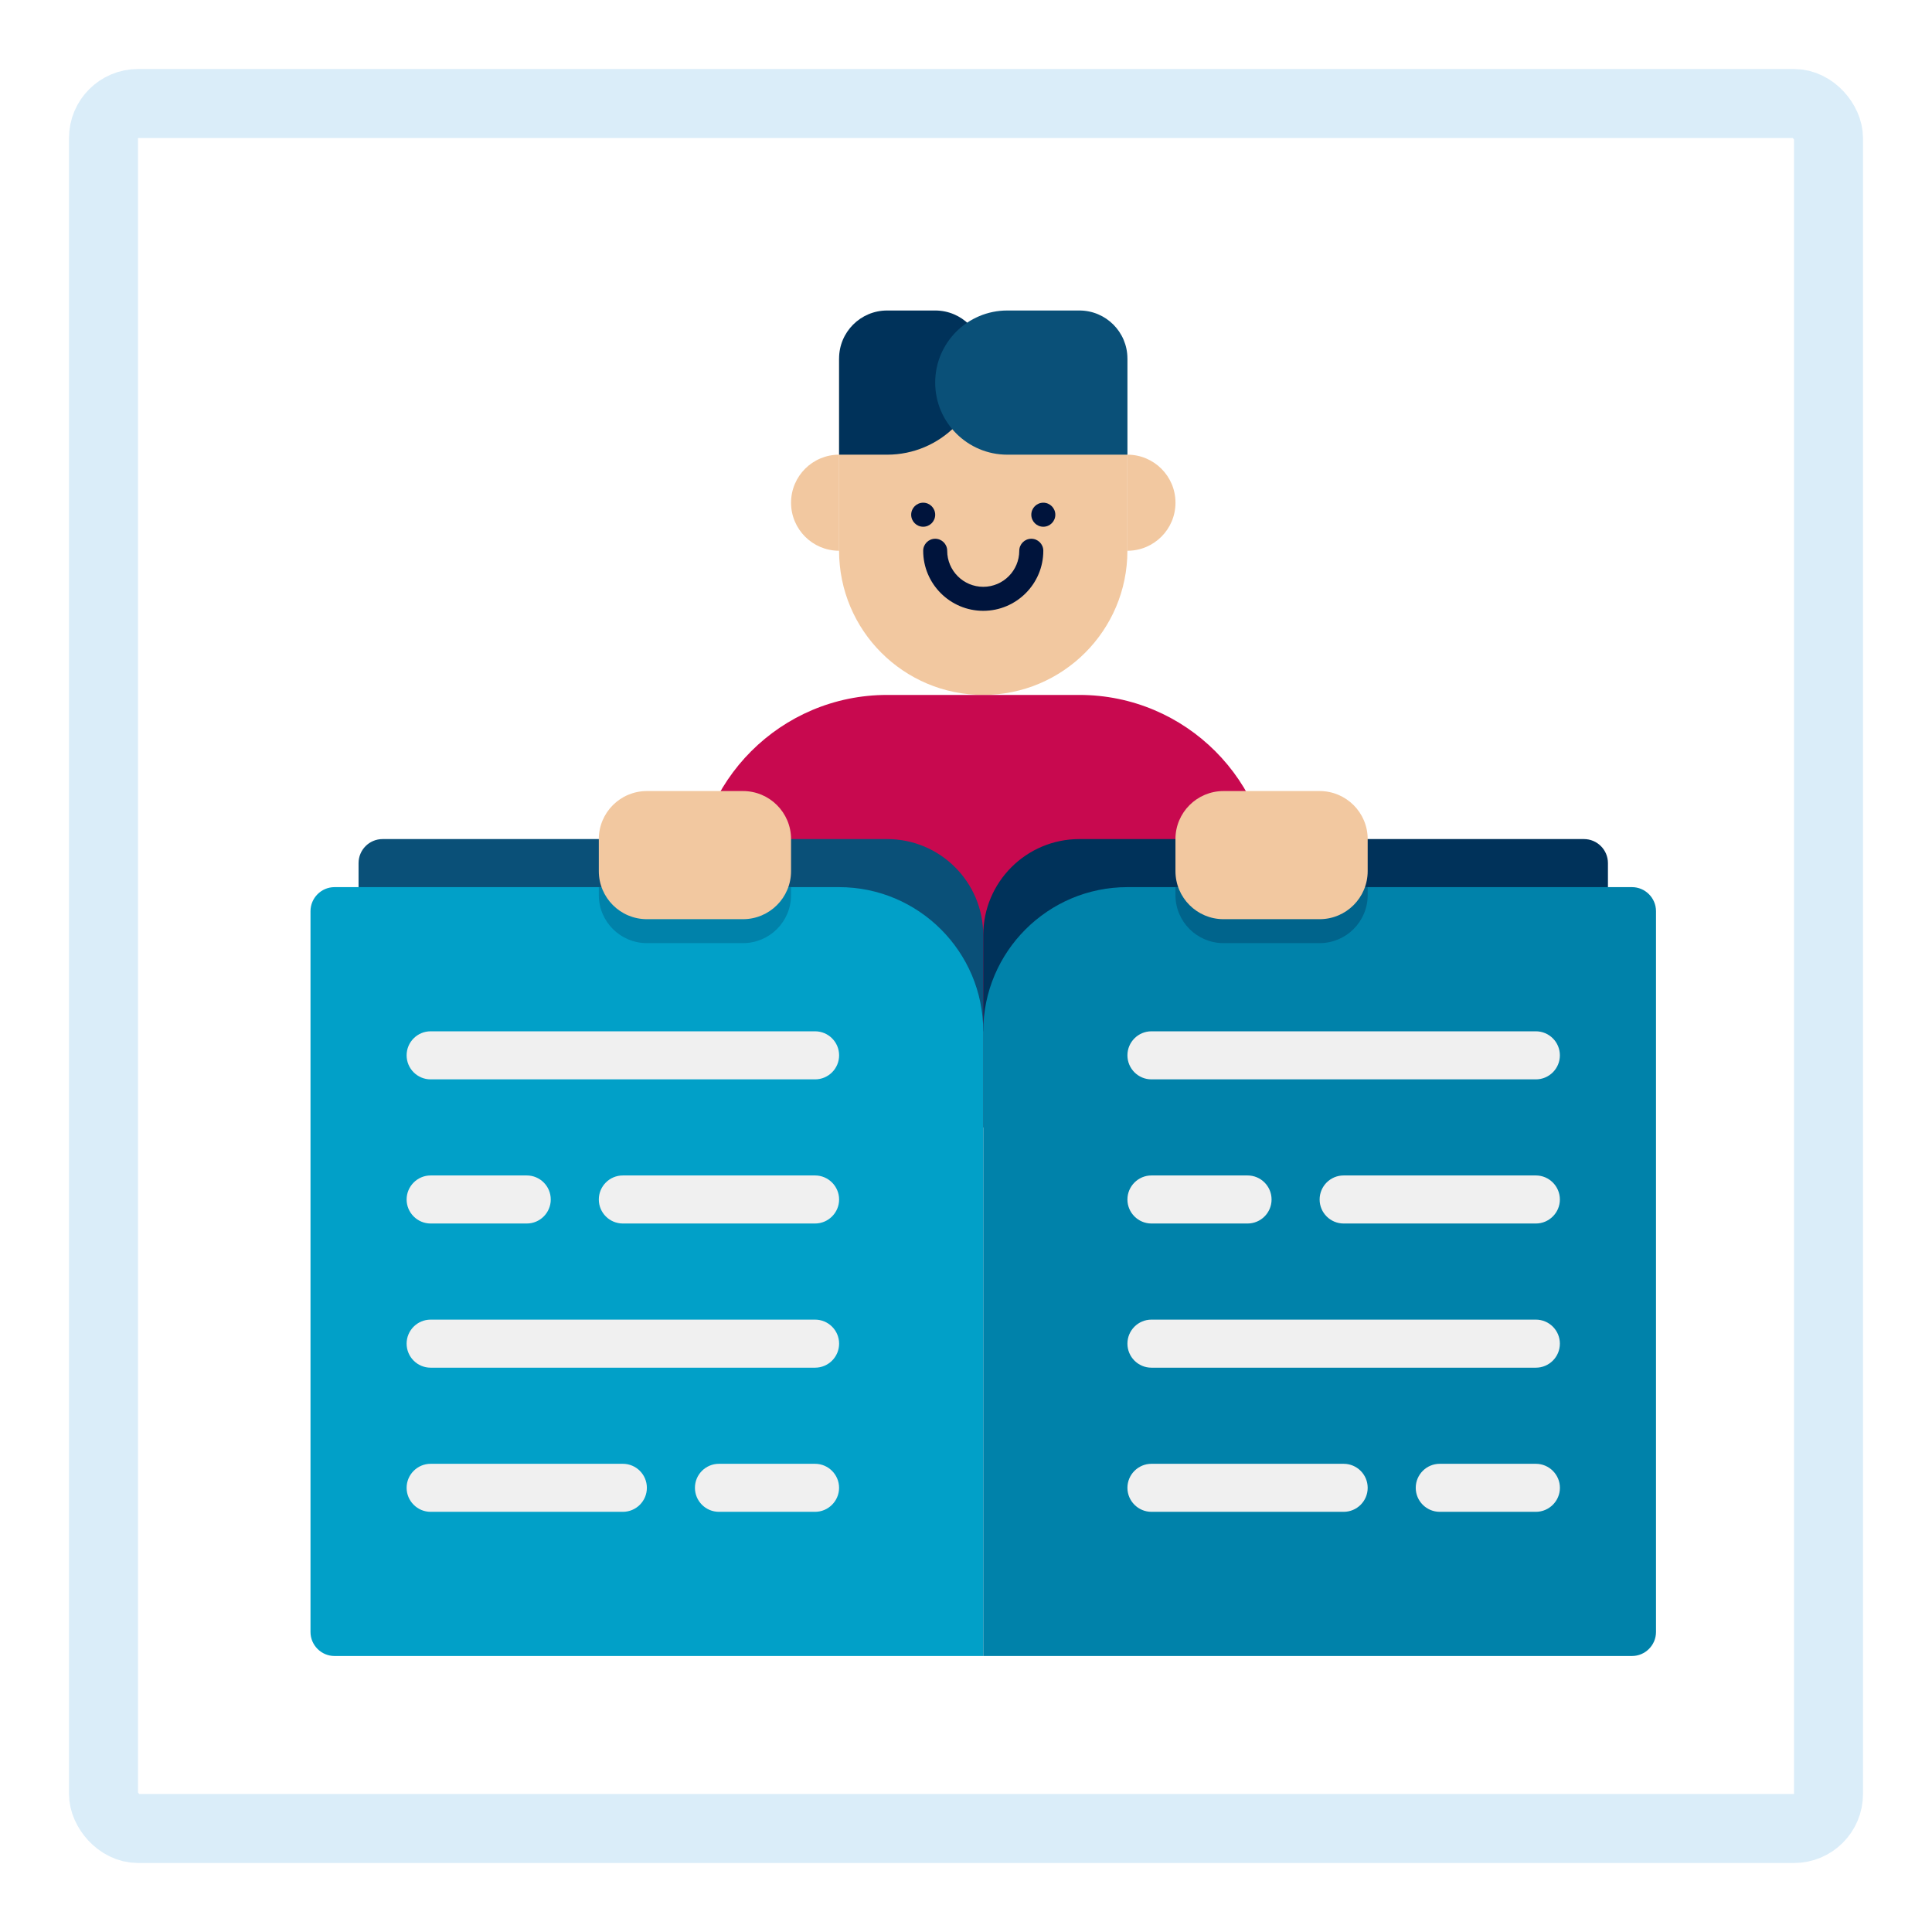 <svg width="56" height="56" viewBox="0 0 56 56" fill="none" xmlns="http://www.w3.org/2000/svg">
<g filter="url(#filter0_f_2412_19766)">
<rect x="2" y="2" width="52" height="52" rx="2" fill="white"/>
<rect x="3" y="3" width="50" height="50" rx="1" stroke="#DAEDF9" stroke-width="2"/>
</g>
<path d="M28.5 20.143C26.192 20.143 24.321 18.272 24.321 15.964V10.393H32.678V15.964C32.678 18.272 30.808 20.143 28.5 20.143Z" fill="#F2C8A0"/>
<path d="M36.857 25.714V29.893H20.143V25.714C20.143 22.636 22.636 20.143 25.714 20.143H31.286C34.364 20.143 36.857 22.636 36.857 25.714Z" fill="#C8094F"/>
<path d="M28.5 17.705C27.54 17.705 26.759 16.924 26.759 15.964C26.759 15.772 26.915 15.616 27.107 15.616C27.299 15.616 27.455 15.772 27.455 15.964C27.455 16.54 27.924 17.009 28.5 17.009C29.076 17.009 29.544 16.54 29.544 15.964C29.544 15.772 29.701 15.616 29.893 15.616C30.085 15.616 30.241 15.772 30.241 15.964C30.241 16.924 29.46 17.705 28.5 17.705Z" fill="#00143C"/>
<path d="M24.322 15.964C23.552 15.964 22.929 15.341 22.929 14.571C22.929 13.802 23.552 13.179 24.322 13.179V15.964Z" fill="#F2C8A0"/>
<path d="M32.679 13.179C33.448 13.179 34.072 13.802 34.072 14.571C34.072 15.341 33.448 15.964 32.679 15.964V13.179Z" fill="#F2C8A0"/>
<path d="M28.5 32.679H10.393V25.018C10.393 24.633 10.705 24.321 11.089 24.321H25.714C27.253 24.321 28.5 25.569 28.5 27.107V32.679Z" fill="#0A5078"/>
<path d="M28.5 32.679H46.607V25.018C46.607 24.633 46.295 24.321 45.911 24.321H31.286C29.747 24.321 28.5 25.569 28.5 27.107V32.679Z" fill="#00325A"/>
<path d="M28.5 29.893V48H9.696C9.313 48 9 47.687 9 47.304V26.411C9 26.028 9.313 25.714 9.696 25.714H24.321C26.627 25.714 28.5 27.588 28.5 29.893Z" fill="#01A0C8"/>
<path d="M22.929 25.714V25.944C22.929 26.717 22.302 27.337 21.536 27.337H18.75C17.984 27.337 17.357 26.717 17.357 25.944V25.714H22.929Z" fill="#0082AA"/>
<path d="M48 26.411V47.304C48 47.687 47.687 48 47.304 48H28.5V29.893C28.5 27.588 30.373 25.714 32.679 25.714H47.304C47.687 25.714 48 26.028 48 26.411Z" fill="#0082AA"/>
<path d="M39.643 25.714V25.944C39.643 26.717 39.016 27.337 38.25 27.337H35.464C34.698 27.337 34.071 26.717 34.071 25.944V25.714H39.643Z" fill="#00648C"/>
<path d="M23.625 31.286H12.482C12.098 31.286 11.786 30.974 11.786 30.589C11.786 30.205 12.098 29.893 12.482 29.893H23.625C24.01 29.893 24.322 30.205 24.322 30.589C24.322 30.974 24.01 31.286 23.625 31.286Z" fill="#F0F0F0"/>
<path d="M12.482 34.071H15.268C15.652 34.071 15.964 34.383 15.964 34.768C15.964 35.152 15.652 35.464 15.268 35.464H12.482C12.099 35.464 11.786 35.151 11.786 34.768C11.786 34.385 12.099 34.071 12.482 34.071Z" fill="#F0F0F0"/>
<path d="M24.322 34.768C24.322 35.151 24.008 35.464 23.625 35.464H18.054C17.669 35.464 17.357 35.152 17.357 34.768C17.357 34.383 17.669 34.071 18.054 34.071H23.625C24.008 34.071 24.322 34.385 24.322 34.768Z" fill="#F0F0F0"/>
<path d="M23.625 39.643H12.482C12.098 39.643 11.786 39.331 11.786 38.946C11.786 38.562 12.098 38.25 12.482 38.25H23.625C24.01 38.25 24.322 38.562 24.322 38.946C24.322 39.331 24.01 39.643 23.625 39.643Z" fill="#F0F0F0"/>
<path d="M23.625 43.821H20.839C20.455 43.821 20.143 43.509 20.143 43.125C20.143 42.741 20.455 42.429 20.839 42.429H23.625C24.008 42.429 24.321 42.742 24.321 43.125C24.321 43.508 24.008 43.821 23.625 43.821Z" fill="#F0F0F0"/>
<path d="M11.786 43.125C11.786 42.742 12.099 42.429 12.482 42.429H18.054C18.438 42.429 18.75 42.741 18.75 43.125C18.75 43.509 18.438 43.821 18.054 43.821H12.482C12.099 43.821 11.786 43.508 11.786 43.125Z" fill="#F0F0F0"/>
<path d="M44.518 31.286H33.375C32.991 31.286 32.679 30.974 32.679 30.589C32.679 30.205 32.991 29.893 33.375 29.893H44.518C44.902 29.893 45.214 30.205 45.214 30.589C45.214 30.974 44.902 31.286 44.518 31.286Z" fill="#F0F0F0"/>
<path d="M33.375 34.071H36.161C36.545 34.071 36.857 34.383 36.857 34.768C36.857 35.152 36.545 35.464 36.161 35.464H33.375C32.992 35.464 32.679 35.151 32.679 34.768C32.679 34.385 32.992 34.071 33.375 34.071Z" fill="#F0F0F0"/>
<path d="M45.214 34.768C45.214 35.151 44.901 35.464 44.518 35.464H38.946C38.562 35.464 38.25 35.152 38.25 34.768C38.25 34.383 38.562 34.071 38.946 34.071H44.518C44.901 34.071 45.214 34.385 45.214 34.768Z" fill="#F0F0F0"/>
<path d="M44.518 39.643H33.375C32.991 39.643 32.679 39.331 32.679 38.946C32.679 38.562 32.991 38.25 33.375 38.25H44.518C44.902 38.25 45.214 38.562 45.214 38.946C45.214 39.331 44.902 39.643 44.518 39.643Z" fill="#F0F0F0"/>
<path d="M44.518 43.821H41.732C41.348 43.821 41.036 43.509 41.036 43.125C41.036 42.741 41.348 42.429 41.732 42.429H44.518C44.901 42.429 45.215 42.742 45.215 43.125C45.215 43.508 44.901 43.821 44.518 43.821Z" fill="#F0F0F0"/>
<path d="M32.679 43.125C32.679 42.742 32.992 42.429 33.375 42.429H38.947C39.331 42.429 39.643 42.741 39.643 43.125C39.643 43.509 39.331 43.821 38.947 43.821H33.375C32.992 43.821 32.679 43.508 32.679 43.125Z" fill="#F0F0F0"/>
<path d="M21.536 26.643H18.75C17.98 26.643 17.357 26.019 17.357 25.25V24.321C17.357 23.552 17.98 22.929 18.75 22.929H21.536C22.305 22.929 22.929 23.552 22.929 24.321V25.25C22.929 26.019 22.305 26.643 21.536 26.643Z" fill="#F2C8A0"/>
<path d="M38.25 26.643H35.464C34.695 26.643 34.071 26.019 34.071 25.25V24.321C34.071 23.552 34.695 22.929 35.464 22.929H38.25C39.019 22.929 39.643 23.552 39.643 24.321V25.25C39.643 26.019 39.019 26.643 38.25 26.643Z" fill="#F2C8A0"/>
<path d="M25.714 13.179H24.321V10.393C24.321 9.623 24.945 9 25.714 9H27.107C27.877 9 28.5 9.623 28.5 10.393C28.5 11.931 27.253 13.179 25.714 13.179Z" fill="#00325A"/>
<path d="M32.679 13.179H29.197C28.043 13.179 27.107 12.243 27.107 11.089C27.107 9.935 28.043 9 29.197 9H31.286C32.055 9 32.679 9.623 32.679 10.393V13.179Z" fill="#0A5078"/>
<path d="M26.759 15.268C26.951 15.268 27.107 15.112 27.107 14.92C27.107 14.727 26.951 14.571 26.759 14.571C26.567 14.571 26.411 14.727 26.411 14.92C26.411 15.112 26.567 15.268 26.759 15.268Z" fill="#00143C"/>
<path d="M30.241 15.268C30.433 15.268 30.589 15.112 30.589 14.92C30.589 14.727 30.433 14.571 30.241 14.571C30.049 14.571 29.893 14.727 29.893 14.92C29.893 15.112 30.049 15.268 30.241 15.268Z" fill="#00143C"/>
<defs>
<filter id="filter0_f_2412_19766" x="0" y="0" width="56" height="56" filterUnits="userSpaceOnUse" color-interpolation-filters="sRGB">
<feFlood flood-opacity="0" result="BackgroundImageFix"/>
<feBlend mode="normal" in="SourceGraphic" in2="BackgroundImageFix" result="shape"/>
<feGaussianBlur stdDeviation="1" result="effect1_foregroundBlur_2412_19766"/>
</filter>
</defs>
</svg>
